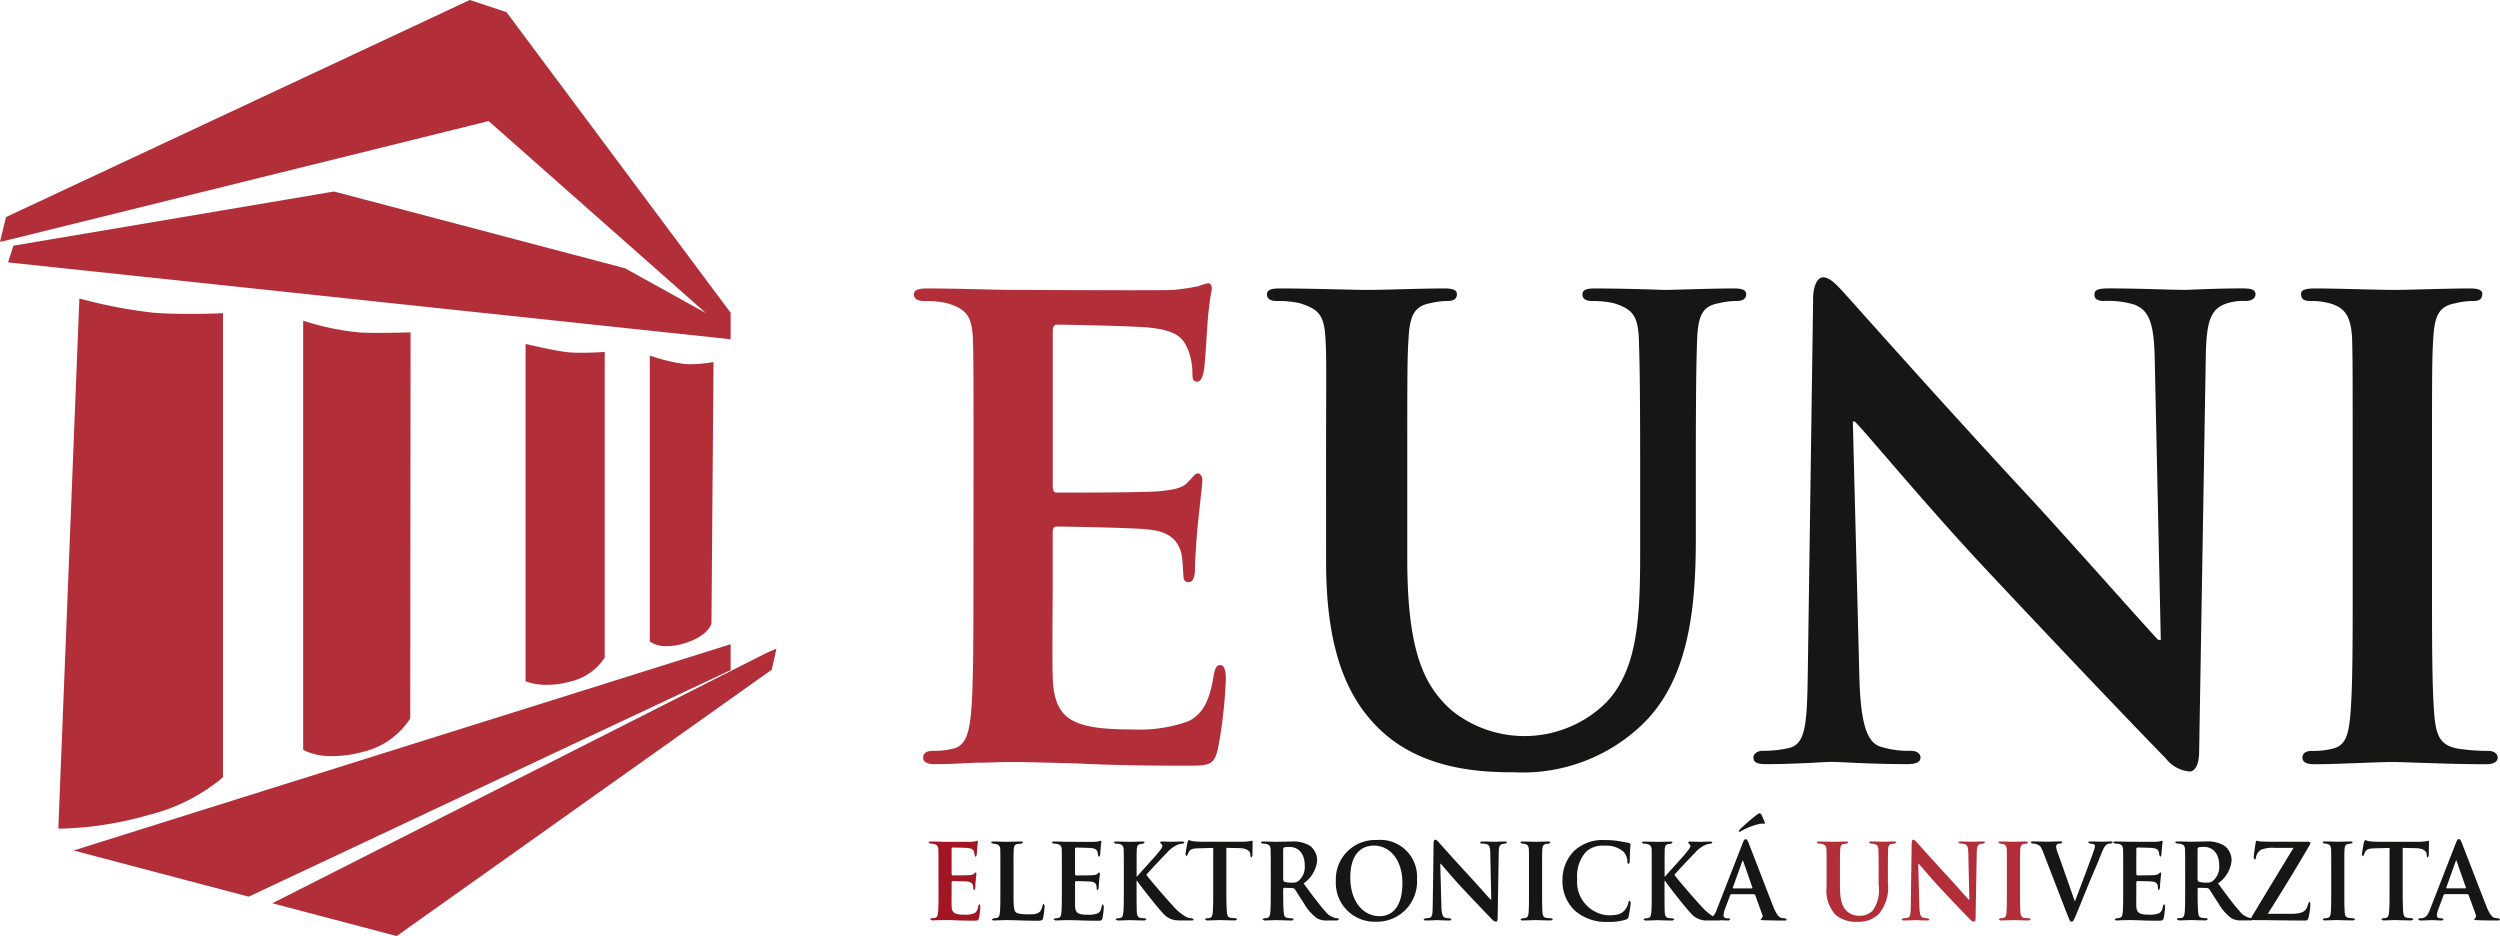 <svg xmlns="http://www.w3.org/2000/svg" width="160.249" height="60" viewBox="0 0 160.249 60">
  <g id="Logo_Euni" transform="translate(0.446 0.164)">
    <g id="Group_171" data-name="Group 171" transform="translate(58.128 17.613)">
      <path id="Path_147" data-name="Path 147" d="M481.589,159.94c0-6.118,0-7.257-.043-8.537-.085-1.375-.43-1.8-1.634-2.181a6.374,6.374,0,0,0-1.5-.143c-.39,0-.648-.142-.648-.426s.3-.379.862-.379c1.977,0,4.387.094,5.464.094,1.2,0,9.591.048,10.324,0a14.583,14.583,0,0,0,1.59-.237,4.164,4.164,0,0,1,.6-.19c.218,0,.259.19.259.38a19.853,19.853,0,0,0-.3,2.607c-.04.429-.128,2.183-.216,2.656-.043.191-.126.665-.429.665-.257,0-.3-.19-.3-.52a4.154,4.154,0,0,0-.257-1.472c-.3-.71-.6-1.279-2.5-1.469-.645-.094-5.162-.192-5.935-.192-.171,0-.259.145-.259.381v9.959c0,.236.041.426.259.426.86,0,5.762,0,6.623-.094.9-.1,1.463-.191,1.808-.616.3-.285.429-.522.6-.522s.3.189.3.426-.086.9-.3,2.94c-.086.806-.173,2.419-.173,2.7,0,.332-.043.9-.386.9a.3.3,0,0,1-.346-.332c-.043-.428-.043-.949-.129-1.471-.216-.806-.689-1.423-2.109-1.565-.688-.1-4.989-.191-5.934-.191-.175,0-.216.191-.216.427V167.2c0,1.376-.043,4.789,0,5.975.088,2.751,1.247,3.367,5.119,3.367a9.331,9.331,0,0,0,3.571-.522c.944-.474,1.378-1.328,1.637-2.987.084-.427.168-.617.428-.617.3,0,.342.522.342.948a30.179,30.179,0,0,1-.514,4.459c-.256,1.043-.6,1.043-2.023,1.043-2.838,0-5.12-.048-6.97-.144-1.849-.047-3.269-.095-4.386-.095-.431,0-1.249.047-2.153.047-.9.047-1.85.094-2.624.094-.473,0-.732-.142-.732-.426,0-.191.129-.429.6-.429a5.05,5.05,0,0,0,1.334-.142c.775-.189.991-.948,1.121-2.133.169-1.708.169-4.885.169-8.583Z" transform="translate(-477.76 -147.562)" fill="#b22e39"/>
      <path id="Path_148" data-name="Path 148" d="M667.214,162.334c0-6.118.043-7.257-.044-8.537-.087-1.423-.43-1.8-1.635-2.181a6.231,6.231,0,0,0-1.463-.143c-.431,0-.645-.142-.645-.426s.259-.379.818-.379c2.02,0,4.559.094,5.677.094.947,0,3.485-.094,4.862-.094.559,0,.818.094.818.379s-.217.426-.6.426a4.829,4.829,0,0,0-1.12.143c-.988.19-1.292.758-1.376,2.181-.087,1.279-.087,2.419-.087,8.537v5.644c0,5.88,1.032,8.156,2.883,9.769a7.452,7.452,0,0,0,9.852-.522c2.107-2.182,2.194-5.692,2.194-9.816v-5.074c0-6.118-.045-7.257-.087-8.537-.086-1.375-.388-1.8-1.593-2.181a5.925,5.925,0,0,0-1.374-.143q-.647,0-.648-.426c0-.285.26-.379.776-.379,1.936,0,4.475.094,4.516.094.431,0,2.968-.094,4.431-.094.516,0,.775.094.775.379s-.216.426-.646.426a4.84,4.84,0,0,0-1.119.143c-1.03.19-1.289.758-1.375,2.181-.043,1.279-.088,2.419-.088,8.537v4.314c0,4.506-.43,9.249-3.613,12.14a11.072,11.072,0,0,1-8,2.894c-1.979,0-5.892-.094-8.646-2.75-1.936-1.85-3.44-4.836-3.44-10.67Z" transform="translate(-640.788 -149.956)" fill="#161615"/>
      <path id="Path_149" data-name="Path 149" d="M925.921,170.532c.088,3.129.562,4.078,1.29,4.361a5.856,5.856,0,0,0,1.981.284c.429,0,.645.192.645.428,0,.331-.344.427-.86.427-2.452,0-4.217-.143-4.9-.143-.344,0-2.152.143-4.087.143-.516,0-.86-.048-.86-.427,0-.237.257-.428.6-.428a7.114,7.114,0,0,0,1.72-.188c.991-.285,1.121-1.375,1.164-4.885l.341-23.9c0-.806.26-1.376.646-1.376.474,0,.989.617,1.636,1.329.472.521,6.151,6.924,11.659,12.85,2.58,2.8,7.612,8.489,8.173,9.059h.171l-.387-17.927c-.043-2.464-.387-3.177-1.292-3.557a5.782,5.782,0,0,0-1.977-.237c-.475,0-.6-.189-.6-.427,0-.331.387-.379.946-.379,1.979,0,4,.094,4.819.094.429,0,1.849-.094,3.7-.094.517,0,.861.047.861.379,0,.238-.216.427-.645.427a3.5,3.5,0,0,0-1.161.142c-1.031.332-1.331,1.043-1.378,3.32l-.428,25.418c0,.9-.3,1.28-.6,1.28a2.177,2.177,0,0,1-1.551-.854c-2.368-2.419-7.1-7.4-11.056-11.617-4.13-4.364-8.131-9.249-8.863-9.96h-.128Z" transform="translate(-865.308 -144.829)" fill="#161615"/>
      <path id="Path_150" data-name="Path 150" d="M1210.316,162.334c0-6.118,0-7.257-.041-8.537-.087-1.375-.473-1.849-1.29-2.134a4.439,4.439,0,0,0-1.377-.19c-.388,0-.6-.094-.6-.473,0-.238.3-.332.906-.332,1.418,0,4,.094,5.074.094.949,0,3.4-.094,4.863-.094.471,0,.773.094.773.332,0,.379-.216.473-.6.473a4.831,4.831,0,0,0-1.12.143c-1.031.19-1.332.758-1.418,2.181-.086,1.279-.086,2.419-.086,8.537v7.114c0,3.887,0,7.113.173,8.821.127,1.09.386,1.706,1.5,1.9a12.846,12.846,0,0,0,1.938.142c.43,0,.6.238.6.429,0,.284-.3.426-.731.426-2.495,0-5.076-.142-6.109-.142-.86,0-3.441.142-4.946.142-.474,0-.732-.142-.732-.426,0-.191.127-.429.6-.429a5.077,5.077,0,0,0,1.336-.142c.774-.189.988-.758,1.117-1.943.171-1.66.171-4.885.171-8.773Z" transform="translate(-1118.084 -149.956)" fill="#161615"/>
    </g>
    <path id="Path_210" data-name="Path 210" d="M-664.734-3439.043l-7.813-2.058,31.672-16.043.646-.279-.3,1.348-.13.093-3.315,2.354L-664.573-3439Zm-20.551-5.441,42.119-13.222v1.659l-.867.407-30.028,14.116Zm-.961-1.781,1.334-33.6.43.112a31.015,31.015,0,0,0,4.341.8c.649.049,1.429.074,2.32.074.978,0,1.734-.031,1.742-.031l.372-.015v29.733l-.11.106a11.8,11.8,0,0,1-4.664,2.328,22.5,22.5,0,0,1-5.4.868l-.377.006Zm15.875-4.576-.195-.1v-27.5l.46.138a16.564,16.564,0,0,0,3.178.617c.337.014.756.022,1.245.022.845,0,1.624-.022,1.632-.022l.368-.01-.021,24.736-.047.082a4.934,4.934,0,0,1-2.933,2.058,7.464,7.464,0,0,1-1.977.285A4,4,0,0,1-670.371-3450.841Zm14.307-4.406-.247-.081v-21.623l.439.1c.015,0,1.512.352,2.256.427a9,9,0,0,0,.9.036c.567,0,1.091-.03,1.1-.031l.379-.021v19.578l-.045.081a3.566,3.566,0,0,1-2.117,1.456,5.364,5.364,0,0,1-1.515.221A4,4,0,0,1-656.064-3455.247Zm7.892-2.528-.175-.1V-3476.2l.464.142a11.01,11.01,0,0,0,1.7.382c.137.014.29.021.454.021a8.04,8.04,0,0,0,1.048-.075l.414-.062,0,.419-.129,16.323-.013.048c-.024.082-.278.818-1.794,1.261a3.794,3.794,0,0,1-1.037.159A1.864,1.864,0,0,1-648.172-3457.774Zm3.948-19.592-45.259-4.814.341-1.07,20.552-3.473.075.019,18.576,4.9.039.021,5.152,2.855-13.93-12.31-30.759,7.614-.564.13.384-1.59,3.388-1.586L-659.887-3499l2.35.777.138.184,14.233,19.088v1.7Z" transform="translate(689.554 3498.836)" fill="#b22e39"/>
    <path id="Path_192" data-name="Path 192" d="M486.148,442.967c0-1.015,0-1.2-.008-1.416-.013-.228-.072-.3-.268-.364a1.128,1.128,0,0,0-.251-.022l-.108-.071c0-.047.05-.065.142-.065.329,0,.729.018.909.018.2,0,1.591.008,1.711,0s.214-.033.264-.04l.1-.032.045.063a3.4,3.4,0,0,0-.052.433l-.034.441-.07.109-.054-.086-.04-.244c-.052-.118-.1-.212-.413-.245-.108-.016-.859-.03-.987-.03l-.043.062v1.652l.043.07c.144,0,.958,0,1.1-.015s.241-.032.3-.1l.1-.086.049.07c0,.04-.013.15-.049.488-.015.135-.027.4-.027.449l-.066.15-.058-.055c-.007-.071-.007-.158-.019-.245-.038-.134-.115-.236-.349-.26-.117-.016-.829-.032-.987-.032l-.036.071v.534c0,.228-.007.8,0,.993.014.455.209.558.85.558a1.537,1.537,0,0,0,.593-.087c.157-.078.227-.22.272-.5l.07-.1.057.158a4.68,4.68,0,0,1-.086.738c-.041.174-.1.174-.336.174-.469,0-.85-.008-1.156-.023s-.541-.016-.726-.016c-.072,0-.21.007-.359.007s-.306.015-.435.015l-.119-.071c0-.03.018-.069.1-.069a.8.8,0,0,0,.219-.025c.13-.031.166-.157.187-.353.029-.284.029-.812.029-1.425Z" transform="translate(-426.439 -387.253)" fill="#a21522"/>
    <path id="Path_208" data-name="Path 208" d="M-688.8-3494.193a2.277,2.277,0,0,1-.568-1.771v-.983c0-1.015.007-1.2-.009-1.416-.013-.235-.07-.3-.272-.364a1.087,1.087,0,0,0-.242-.022l-.106-.07c0-.048.041-.066.135-.066.335,0,.755.018.943.018.157,0,.577-.018.807-.018.093,0,.133.018.133.066l-.1.07-.187.022c-.165.032-.216.129-.23.364-.014.211-.014.4-.014,1.416v.936c0,.975.173,1.353.478,1.619a1.132,1.132,0,0,0,.795.267,1.14,1.14,0,0,0,.843-.353,2.322,2.322,0,0,0,.363-1.63v-.841c0-1.015-.008-1.2-.016-1.416-.014-.229-.063-.3-.262-.364l-.229-.022-.109-.07c0-.048.043-.066.131-.066.321,0,.742.018.748.018.072,0,.494-.018.734-.018.089,0,.131.018.131.066l-.108.07-.183.022c-.173.032-.216.129-.232.364,0,.211-.012.4-.012,1.416v.716a2.638,2.638,0,0,1-.6,2.014,1.842,1.842,0,0,1-1.328.48A2.031,2.031,0,0,1-688.8-3494.193Zm8.633.306c-.393-.4-1.179-1.228-1.835-1.926-.685-.724-1.348-1.534-1.472-1.652h-.018l.07,2.729c.014.52.093.676.214.724a.99.99,0,0,0,.329.047l.106.07c0,.056-.057.071-.144.071-.4,0-.7-.022-.812-.022-.056,0-.358.022-.678.022-.086,0-.144-.006-.144-.071l.1-.07a1.213,1.213,0,0,0,.287-.031c.164-.048.185-.23.194-.81l.057-3.966c0-.134.042-.229.106-.229s.164.1.27.219c.079.087,1.022,1.151,1.937,2.133.427.465,1.261,1.408,1.355,1.5h.027l-.065-2.974c-.008-.409-.063-.527-.216-.59a.959.959,0,0,0-.325-.038l-.1-.071c0-.056.063-.064.155-.064.329,0,.665.016.8.016.069,0,.306-.016.612-.016.084,0,.143.008.143.064l-.106.071-.192.022c-.173.056-.223.174-.23.551l-.074,4.217c0,.151-.046.212-.1.212A.364.364,0,0,1-680.17-3493.887Zm2.765.041c-.144,0-.57.022-.821.022l-.123-.071.1-.069a.824.824,0,0,0,.223-.026c.126-.031.162-.124.183-.321.029-.277.029-.811.029-1.458v-1.179c0-1.015,0-1.2-.005-1.416-.017-.229-.08-.307-.214-.354l-.23-.032-.1-.078c0-.04.048-.058.149-.058.236,0,.663.018.842.018.156,0,.563-.018.807-.018l.126.058-.1.078-.183.022c-.171.032-.22.129-.236.364-.014.211-.014.4-.014,1.416v1.179c0,.646,0,1.181.031,1.464.019.18.063.283.247.314a2.078,2.078,0,0,0,.323.026l.1.069-.12.071C-676.806-3493.824-677.234-3493.846-677.405-3493.846Z" transform="translate(806.005 3552.661)" fill="#b22e39"/>
    <path id="Path_209" data-name="Path 209" d="M-652.594-3492.753a2.6,2.6,0,0,1-.785-1.975,2.623,2.623,0,0,1,.735-1.834,2.677,2.677,0,0,1,1.993-.707,5.8,5.8,0,0,1,.913.071c.238.039.444.087.629.11l.092.078c0,.055-.014.134-.028.369s-.015.59-.021.723c-.009.1-.028.166-.088.166s-.063-.053-.063-.142a.994.994,0,0,0-.24-.621,1.678,1.678,0,0,0-1.215-.393,1.582,1.582,0,0,0-1.185.378,2.3,2.3,0,0,0-.577,1.738,2.142,2.142,0,0,0,1.952,2.345c.558,0,.864-.047,1.116-.354a1.106,1.106,0,0,0,.212-.449c.019-.1.029-.134.079-.134l.072.119a7.012,7.012,0,0,1-.133.889.226.226,0,0,1-.167.2,3.288,3.288,0,0,1-1.134.151A3.028,3.028,0,0,1-652.594-3492.753Zm-15.312-1.9a2.52,2.52,0,0,1,2.63-2.619,2.359,2.359,0,0,1,2.572,2.5,2.575,2.575,0,0,1-2.633,2.738A2.489,2.489,0,0,1-667.906-3494.65Zm.927-.2c0,1.377.712,2.463,1.9,2.463.444,0,1.44-.229,1.44-2.132,0-1.481-.807-2.392-1.821-2.392C-666.16-3496.915-666.979-3496.506-666.979-3494.854Zm9.092,2.674c-.39-.4-1.177-1.227-1.834-1.926-.684-.724-1.348-1.535-1.469-1.652h-.022l.072,2.729c.014.52.09.676.212.725a1.015,1.015,0,0,0,.33.047l.1.071c0,.055-.056.07-.142.07-.406,0-.7-.022-.812-.022-.058,0-.357.022-.68.022-.086,0-.142-.007-.142-.07l.1-.071a1.186,1.186,0,0,0,.284-.031c.166-.048.187-.23.195-.81l.054-3.966c0-.135.044-.228.109-.228.08,0,.166.1.272.219.079.087,1.021,1.151,1.934,2.133.429.464,1.263,1.409,1.357,1.5h.026l-.064-2.974c-.005-.409-.063-.528-.213-.59a.98.98,0,0,0-.329-.039c-.08,0-.1-.033-.1-.071,0-.056.062-.064.156-.064.327,0,.663.016.8.016.072,0,.306-.016.614-.016.084,0,.144.008.144.064l-.108.071-.192.023c-.173.055-.223.173-.23.551l-.07,4.217c0,.15-.05.211-.1.211A.36.36,0,0,1-657.886-3492.18Zm-30.308.057c-.316-.008-.579-.017-.836-.017-.072,0-.208.009-.357.009s-.308.015-.435.015c-.079,0-.122-.023-.122-.07l.1-.071a.812.812,0,0,0,.221-.025c.128-.03.162-.156.185-.353.029-.283.029-.811.029-1.425v-1.181c0-1.014,0-1.205-.005-1.415-.015-.23-.073-.3-.274-.364l-.206-.021-.106-.072c0-.047.041-.064.136-.064.292,0,.692.018.861.018.151,0,.667-.018.91-.018.091,0,.133.018.133.064l-.113.072-.244.021c-.169.034-.22.128-.234.364-.015.209-.015.4-.015,1.415v1.181c0,.859,0,1.282.137,1.407.105.1.35.143.833.143.337,0,.58-.009.735-.19a.82.82,0,0,0,.158-.4l.072-.1.058.15a5.273,5.273,0,0,1-.094.769c-.044.15-.07.182-.4.182C-687.517-3492.1-687.881-3492.107-688.194-3492.123Zm3.832,0c-.307-.008-.542-.016-.728-.016-.07,0-.206.008-.356.008s-.306.015-.436.015l-.119-.071.1-.069a.815.815,0,0,0,.22-.025c.126-.031.166-.157.185-.353.028-.284.028-.812.028-1.425v-1.18c0-1.015,0-1.2-.006-1.416-.013-.229-.072-.3-.272-.364a1.06,1.06,0,0,0-.251-.021l-.106-.072c0-.047.052-.064.144-.064.327,0,.726.018.908.018s1.59.007,1.712,0,.214-.033.264-.04l.1-.031.045.062a3.252,3.252,0,0,0-.05.433l-.036.441-.07.109-.05-.086-.045-.243c-.049-.119-.1-.213-.412-.245-.107-.016-.857-.03-.986-.03l-.044.062v1.653l.044.07c.144,0,.957,0,1.1-.015s.243-.032.3-.1l.1-.086.05.07c0,.04-.013.15-.05.488-.014.135-.028.4-.028.449l-.065.15-.056-.055c-.007-.071-.007-.158-.021-.245-.038-.134-.112-.236-.349-.26-.115-.015-.829-.032-.983-.032l-.04.071v.535c0,.228,0,.8,0,.993.016.455.209.557.851.557a1.533,1.533,0,0,0,.592-.086c.158-.079.229-.22.273-.5l.07-.1.058.158a5.13,5.13,0,0,1-.086.739c-.042.173-.1.173-.337.173C-683.675-3492.1-684.055-3492.107-684.362-3492.123Zm43.872-.008c-.115-.008-.187-.008-.187-.055l.079-.071.059-.15-.487-1.344-.062-.049h-1.479l-.056.049-.336.895a1.31,1.31,0,0,0-.095.411c0,.117.061.189.252.189h.093l.092.071-.1.07c-.141,0-.328-.011-.5-.018a.262.262,0,0,1-.12.018h-.812l0,0c-.058,0-.112-.006-.17-.012a1.263,1.263,0,0,1-.812-.433c-.272-.259-1.476-1.8-1.612-2.006l-.066-.094h-.028v.605c0,.613,0,1.14.016,1.431.012.189.072.316.227.347a2.024,2.024,0,0,0,.309.025l.084.071-.122.07c-.35,0-.8-.022-.954-.022s-.544.022-.793.022l-.122-.07.1-.071a.808.808,0,0,0,.221-.025c.131-.031.163-.158.187-.353.027-.284.027-.812.027-1.425v-1.18c0-1.015,0-1.2-.006-1.415-.014-.23-.07-.3-.271-.364a1.034,1.034,0,0,0-.252-.022l-.1-.072c0-.047.048-.063.142-.063.329,0,.728.016.879.016s.6-.016.805-.016c.092,0,.135.016.135.063l-.086.072-.178.022c-.171.031-.221.127-.236.364-.007.211-.007.4-.007,1.415v.3h.028c.215-.251,1.131-1.244,1.314-1.472s.316-.378.316-.5l-.088-.133-.084-.072.1-.063c.136,0,.478.016.649.016.193,0,.541-.016.735-.016l.107.063-.095.072a1.121,1.121,0,0,0-.363.078,1.9,1.9,0,0,0-.663.5c-.2.2-1.133,1.181-1.327,1.424.221.314,1.456,1.732,1.7,1.984a3.717,3.717,0,0,0,.768.673,1.191,1.191,0,0,0,.261-.47l1.641-4.207c.071-.19.122-.27.185-.27.094,0,.12.064.187.214.151.369,1.2,3.107,1.6,4.124.244.605.42.692.535.714a1.249,1.249,0,0,0,.234.025l.088.071c0,.055-.036.07-.271.07S-639.962-3492.116-640.49-3492.131Zm-1.363-3.777-.607,1.691.018.047h1.215l.03-.038-.593-1.7-.028-.063Zm-35.868,3.792a3.7,3.7,0,0,1-.435-.015,1.261,1.261,0,0,1-.814-.433c-.272-.259-1.48-1.8-1.614-2.006l-.063-.094h-.031v.605c0,.613,0,1.14.016,1.431.015.189.07.316.227.347a2.054,2.054,0,0,0,.307.025l.086.071-.12.07c-.35,0-.8-.022-.958-.022-.142,0-.543.022-.791.022l-.122-.07.1-.071a.79.79,0,0,0,.221-.025c.131-.031.165-.158.185-.353.031-.284.031-.812.031-1.425v-1.18c0-1.015,0-1.2-.008-1.415-.016-.23-.07-.3-.271-.364a1.019,1.019,0,0,0-.25-.022l-.107-.072c0-.047.051-.063.144-.063.327,0,.728.016.879.016s.6-.016.807-.016c.09,0,.135.016.135.063l-.088.072-.178.022c-.171.031-.221.127-.234.364-.009.211-.009.4-.009,1.415v.3h.031c.212-.251,1.127-1.244,1.312-1.472s.314-.378.314-.5l-.086-.133-.086-.072.1-.063c.135,0,.479.016.648.016.194,0,.543-.016.736-.016l.106.063-.094.072a1.124,1.124,0,0,0-.365.078,1.915,1.915,0,0,0-.663.5c-.2.2-1.135,1.181-1.327,1.424.223.314,1.458,1.732,1.7,1.984a3.127,3.127,0,0,0,.856.716.846.846,0,0,0,.383.086l.088.071c0,.048-.036.07-.151.07Zm22.6-.023c-.142,0-.57.022-.819.022-.08,0-.121-.022-.121-.07l.1-.07a.812.812,0,0,0,.223-.025c.13-.031.164-.125.187-.322.027-.276.027-.81.027-1.456v-1.18c0-1.015,0-1.2-.007-1.416-.015-.229-.077-.307-.214-.354a.7.7,0,0,0-.231-.031l-.1-.079c0-.039.05-.057.149-.057.236,0,.665.018.843.018.156,0,.564-.018.806-.018.08,0,.129.018.129.057l-.1.079-.185.021c-.173.032-.223.128-.236.364-.014.211-.014.4-.014,1.416v1.18c0,.646,0,1.18.027,1.463.023.18.065.283.25.314a2.051,2.051,0,0,0,.323.025l.1.07-.124.07C-654.521-3492.117-654.948-3492.139-655.122-3492.139Zm-13.3.022a1.266,1.266,0,0,1-.684-.133,3.03,3.03,0,0,1-.855-.984c-.25-.363-.514-.81-.593-.912l-.115-.048-.563-.015-.05.055v.094c0,.621.007,1.14.036,1.425.019.2.048.322.241.353a2.13,2.13,0,0,0,.308.025l.079.07c0,.047-.052.07-.131.07-.364,0-.883-.022-.977-.022-.118,0-.519.022-.769.022l-.12-.07.1-.07a.79.79,0,0,0,.22-.025c.129-.031.165-.156.189-.353.027-.284.027-.812.027-1.425v-1.18c0-1.015,0-1.2-.007-1.416-.015-.229-.072-.3-.27-.364a1.1,1.1,0,0,0-.251-.021l-.106-.072c0-.047.048-.064.142-.064.329,0,.73.018.855.018.214,0,.785-.018.976-.018a2.026,2.026,0,0,1,1.194.286,1.191,1.191,0,0,1,.442.918,2,2,0,0,1-.869,1.48c.554.757,1,1.362,1.377,1.778a1.147,1.147,0,0,0,.67.441l.149.017.079.07-.12.07Zm-2.805-4.687-.055.095v1.989l.055.118a1.562,1.562,0,0,0,.478.062c.252,0,.336-.021.444-.11a1.17,1.17,0,0,0,.406-.99c0-.945-.586-1.189-.956-1.189A1.981,1.981,0,0,0-671.231-3496.8Zm-4.134,4.664c-.142,0-.569.023-.821.023l-.119-.07.1-.071a.768.768,0,0,0,.219-.025c.128-.031.166-.156.185-.353.031-.283.031-.811.031-1.425v-2.705l-.937.023c-.363.007-.512.055-.606.2a.827.827,0,0,0-.106.228l-.072.087-.056-.112c0-.109.12-.753.135-.809l.072-.126c.05,0,.113.054.271.079a5.351,5.351,0,0,0,.628.032h2.549a2.706,2.706,0,0,0,.428-.032c.1-.015.149-.032.171-.032.043,0,.05.04.05.143,0,.14-.013.636-.013.81l-.058.11c-.05,0-.063-.032-.072-.134l-.005-.071c-.016-.173-.18-.377-.744-.385l-.793-.015v2.705c0,.614.008,1.142.037,1.431.02.19.056.316.241.347a2.092,2.092,0,0,0,.323.025l.1.071-.12.07C-674.765-3492.117-675.185-3492.14-675.365-3492.14Zm33.277-5.7.063-.1a13.291,13.291,0,0,1,1.15-.992l.142-.071.1.1c.055.108.121.257.206.472.045.093,0,.116-.036.116a1.09,1.09,0,0,0-.241,0,4.088,4.088,0,0,0-1.222.465l-.121.064Z" transform="translate(753.087 3550.953)" fill="#161615"/>
    <path id="Path_207" data-name="Path 207" d="M-687.638-3494.1l-1.583-4.091c-.144-.37-.237-.433-.464-.5a1.083,1.083,0,0,0-.242-.022l-.072-.071c0-.057.064-.065.156-.065.337,0,.694.017.913.017.16,0,.487-.017.8-.017.08,0,.152.017.152.065l-.1.071a.433.433,0,0,0-.244.047l-.062.134a2.055,2.055,0,0,0,.143.5l1.055,3h.022c.27-.691,1.077-2.848,1.228-3.287l.057-.245-.088-.118-.248-.03-.106-.071c0-.048.058-.065.178-.065.312,0,.594.017.669.017.107,0,.4-.017.592-.017.081,0,.13.017.13.065l-.1.071a.457.457,0,0,0-.306.078c-.075.062-.163.165-.328.59-.248.63-.414.992-.757,1.81-.4.974-.693,1.707-.835,2.044-.156.385-.216.489-.3.489S-687.516-3493.783-687.638-3494.1Zm4.666.308c-.31-.008-.545-.016-.729-.016-.072,0-.206.008-.357.008s-.308.015-.435.015c-.08,0-.121-.022-.121-.071l.1-.069a.831.831,0,0,0,.221-.026c.128-.031.164-.157.185-.353.03-.284.03-.812.03-1.425v-1.179c0-1.015,0-1.2-.007-1.416-.015-.229-.072-.3-.271-.364a1.122,1.122,0,0,0-.251-.021l-.107-.071c0-.048.049-.065.142-.065.331,0,.73.017.908.017.2,0,1.591.008,1.713,0s.212-.032.264-.039l.1-.032.043.063a3.838,3.838,0,0,0-.052.432l-.035.441-.071.11-.048-.086-.046-.244c-.048-.118-.1-.212-.413-.245-.106-.016-.855-.03-.985-.03l-.043.063v1.652l.043.07c.144,0,.96,0,1.1-.016s.242-.032.3-.1l.1-.086.049.07c0,.04-.015.15-.049.488-.015.135-.03.4-.03.448l-.066.15-.054-.055c-.008-.071-.008-.157-.021-.244-.036-.134-.115-.236-.351-.26-.115-.016-.827-.032-.986-.032l-.035.071v.535c0,.229-.006.8,0,.993.016.455.207.558.851.558a1.537,1.537,0,0,0,.591-.087c.159-.079.229-.221.274-.5l.07-.1.059.158a4.694,4.694,0,0,1-.088.738c-.041.174-.1.174-.336.174C-682.289-3493.767-682.666-3493.775-682.972-3493.79Zm7.2-.016-.017-.011-.057.033h-.6a1.256,1.256,0,0,1-.683-.132,3.006,3.006,0,0,1-.857-.985c-.25-.362-.514-.808-.595-.912l-.113-.048-.563-.016-.051.056v.093c0,.622.008,1.141.037,1.425.021.2.052.322.243.353a2.119,2.119,0,0,0,.307.025l.077.069-.128.071c-.365,0-.884-.022-.979-.022-.118,0-.518.022-.769.022l-.121-.071c0-.03.021-.069.1-.069a.81.81,0,0,0,.219-.025c.13-.031.164-.157.187-.353.028-.284.028-.812.028-1.425v-1.179c0-1.015,0-1.2-.007-1.416-.013-.229-.072-.3-.27-.364a1.079,1.079,0,0,0-.251-.022l-.106-.071c0-.047.048-.065.143-.065.329,0,.728.018.856.018.212,0,.785-.018.976-.018a2.021,2.021,0,0,1,1.193.286,1.191,1.191,0,0,1,.444.917,1.991,1.991,0,0,1-.871,1.481c.555.756,1,1.362,1.378,1.778a1.134,1.134,0,0,0,.669.44l.082.01a.623.623,0,0,1,.069-.142c.888-1.472,1.8-2.983,2.642-4.359h-1.183a2.049,2.049,0,0,0-.893.118.718.718,0,0,0-.334.512c-.015.094-.045.117-.079.117l-.064-.109c0-.158.093-.763.129-.97.006-.094.036-.125.072-.125a1.576,1.576,0,0,0,.249.047c.6.025.9.018,1.156.018h1.934l.1.054-.035.125c-.869,1.5-1.812,3.031-2.7,4.438h1.506c.643,0,.863-.142.973-.346a1.384,1.384,0,0,0,.111-.307l.07-.111c.051,0,.066.047.066.206a4.4,4.4,0,0,1-.12.817c-.035.119-.077.174-.192.174C-673.443-3493.774-674.506-3493.806-675.775-3493.806Zm-3.479-4.666-.059.095v1.989l.059.118a1.534,1.534,0,0,0,.478.063c.25,0,.335-.022.441-.109a1.165,1.165,0,0,0,.408-.991c0-.944-.587-1.189-.956-1.189A1.973,1.973,0,0,0-679.254-3498.471Zm17.852,4.673c-.117-.008-.189-.008-.189-.055l.082-.071.055-.15-.487-1.344-.063-.048h-1.479l-.055.048-.335.9a1.322,1.322,0,0,0-.1.41c0,.116.059.189.25.189h.095l.09.071-.1.07c-.207,0-.5-.023-.7-.023-.064,0-.4.023-.729.023l-.114-.07.072-.071.187-.008c.285-.047.393-.254.52-.591l1.64-4.209c.072-.19.122-.269.187-.269.092,0,.122.064.187.214.149.368,1.2,3.107,1.6,4.124.243.605.422.692.536.714a1.278,1.278,0,0,0,.234.025l.088.071c0,.055-.036.07-.271.07S-660.877-3493.782-661.4-3493.8Zm-1.365-3.777-.607,1.691.021.047h1.214l.028-.039-.592-1.7-.028-.063Zm-3.833,3.769c-.143,0-.573.023-.823.023l-.121-.071.1-.07a.776.776,0,0,0,.219-.025c.13-.031.164-.157.185-.353.031-.283.031-.811.031-1.425v-2.7l-.935.023c-.365.007-.516.056-.608.2a.814.814,0,0,0-.1.228l-.072.087-.056-.112c0-.109.121-.754.135-.809l.07-.125c.05,0,.115.054.271.079a5.533,5.533,0,0,0,.63.032h2.548a2.658,2.658,0,0,0,.426-.032c.1-.016.151-.032.172-.032.041,0,.048.039.048.142,0,.14-.014.637-.014.811l-.057.11c-.05,0-.064-.032-.07-.134l-.011-.071c-.012-.173-.174-.378-.74-.385l-.793-.015v2.7c0,.614.009,1.142.035,1.431.022.19.058.316.243.347a2.179,2.179,0,0,0,.319.025l.1.07-.121.071C-666-3493.783-666.422-3493.806-666.6-3493.806Zm-3.744,0c-.144,0-.57.022-.818.022-.081,0-.123-.022-.123-.071l.1-.069a.819.819,0,0,0,.223-.025c.128-.031.164-.125.186-.321.029-.277.029-.811.029-1.458v-1.179c0-1.015,0-1.2-.007-1.416-.015-.229-.079-.307-.214-.354a.7.7,0,0,0-.23-.031l-.1-.079c0-.039.05-.057.148-.057.238,0,.664.018.844.018.158,0,.561-.018.805-.018.081,0,.13.018.13.057l-.1.079-.185.022c-.171.031-.222.128-.238.364-.012.211-.012.4-.012,1.416v1.179c0,.647,0,1.181.028,1.464.021.18.063.283.249.314a2.109,2.109,0,0,0,.322.025l.1.069-.122.071C-669.746-3493.783-670.172-3493.806-670.344-3493.806Z" transform="translate(819.728 3552.62)" fill="#161615"/>
  </g>
</svg>
